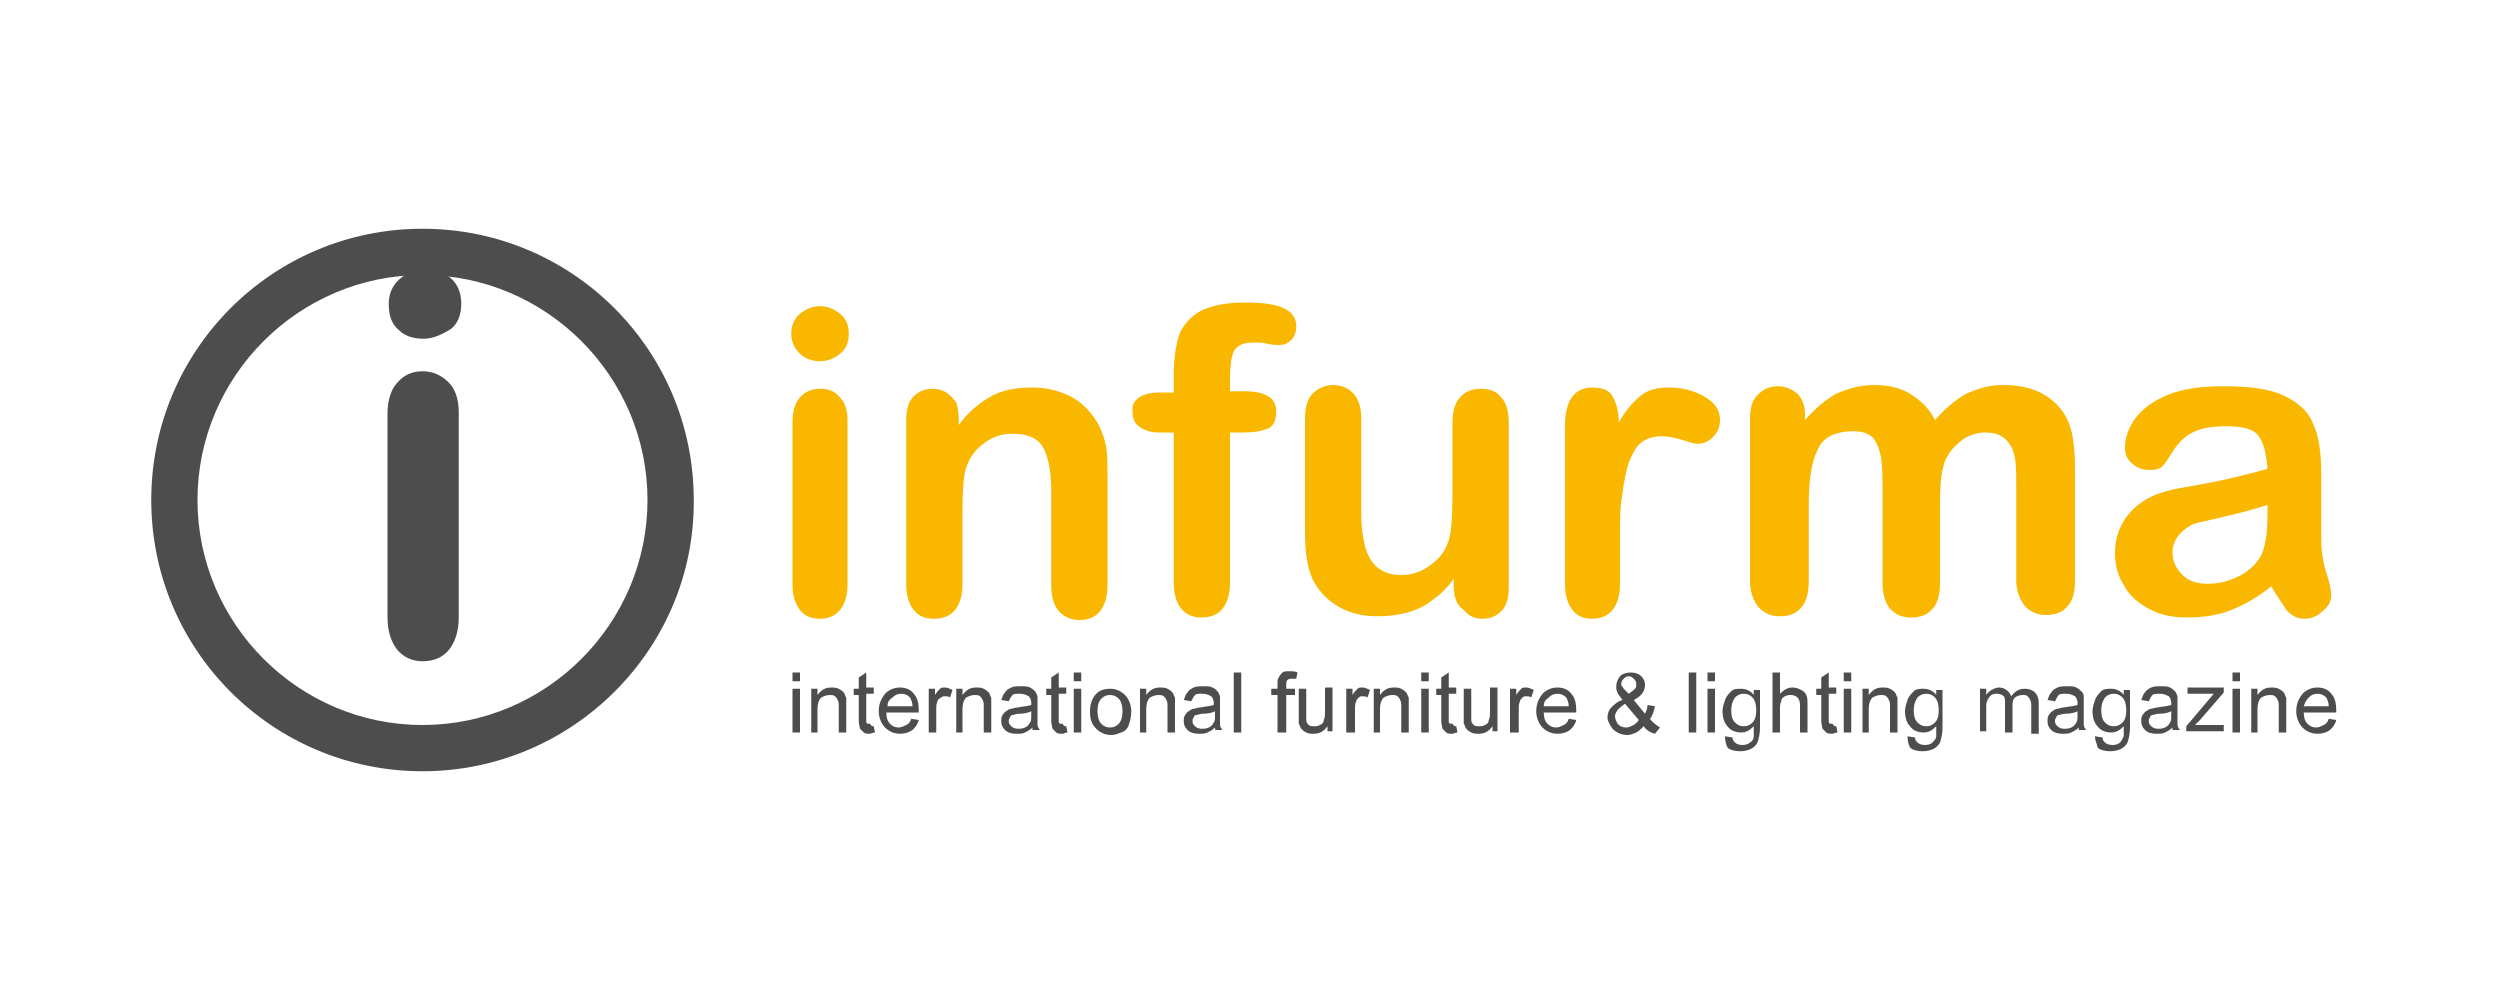<?xml version="1.0" encoding="utf-8"?>
<!-- Generator: Adobe Illustrator 22.1.0, SVG Export Plug-In . SVG Version: 6.00 Build 0)  -->
<svg version="1.1" id="Ebene_1" xmlns="http://www.w3.org/2000/svg" xmlns:xlink="http://www.w3.org/1999/xlink" x="0px" y="0px"
	 viewBox="0 0 200 80" style="enable-background:new 0 0 200 80;" xml:space="preserve">
<style type="text/css">
	.st0{fill-rule:evenodd;clip-rule:evenodd;fill:#4D4D4D;}
	.st1{fill-rule:evenodd;clip-rule:evenodd;fill:#FAB700;}
	.st2{fill:#FAB700;}
	.st3{fill:#4D4D4D;}
</style>
<path class="st0" d="M33.9,27.1c-0.8,0-1.5-0.2-2-0.7c-0.6-0.5-0.8-1.2-0.8-2.1c0-0.8,0.3-1.5,0.9-2c0.6-0.5,1.2-0.8,2-0.8
	c0.7,0,1.4,0.2,2,0.7c0.6,0.5,0.9,1.2,0.9,2.1c0,0.9-0.3,1.6-0.8,2C35.3,26.8,34.6,27.1,33.9,27.1 M36.7,33v16.4
	c0,1.1-0.3,2-0.8,2.6c-0.5,0.6-1.2,0.9-2.1,0.9c-0.8,0-1.5-0.3-2-0.9c-0.5-0.6-0.8-1.5-0.8-2.6V33.1c0-1.1,0.3-2,0.8-2.5
	c0.5-0.6,1.2-0.9,2-0.9c0.8,0,1.5,0.3,2.1,0.9C36.4,31.1,36.7,31.9,36.7,33z"/>
<path class="st1" d="M65.6,28.9c-0.6,0-1.2-0.2-1.6-0.6c-0.4-0.4-0.7-0.9-0.7-1.6c0-0.6,0.2-1.2,0.7-1.6c0.5-0.4,1-0.6,1.6-0.6
	c0.6,0,1.1,0.2,1.6,0.6c0.5,0.4,0.7,0.9,0.7,1.6c0,0.7-0.2,1.2-0.7,1.6C66.7,28.7,66.2,28.9,65.6,28.9 M67.8,33.6v13.1
	c0,0.9-0.2,1.6-0.6,2.1c-0.4,0.5-1,0.7-1.6,0.7c-0.7,0-1.2-0.2-1.6-0.7c-0.4-0.5-0.6-1.2-0.6-2v-13c0-0.9,0.2-1.6,0.6-2
	c0.4-0.5,1-0.7,1.6-0.7c0.7,0,1.2,0.2,1.6,0.7C67.6,32.2,67.8,32.8,67.8,33.6z"/>
<path class="st2" d="M76.7,33.5v0.5c0.8-1.1,1.7-1.8,2.6-2.3c0.9-0.5,2-0.7,3.3-0.7c1.2,0,2.3,0.3,3.2,0.8c0.9,0.5,1.6,1.3,2.1,2.2
	c0.3,0.6,0.5,1.2,0.6,1.8c0.1,0.6,0.1,1.5,0.1,2.5v8.5c0,0.9-0.2,1.6-0.6,2.1c-0.4,0.5-1,0.7-1.6,0.7c-0.7,0-1.2-0.2-1.7-0.7
	c-0.4-0.5-0.6-1.2-0.6-2v-7.6c0-1.5-0.2-2.6-0.6-3.4c-0.4-0.8-1.2-1.2-2.5-1.2c-0.8,0-1.5,0.2-2.2,0.7c-0.7,0.5-1.2,1.1-1.5,2
	C77.1,37.9,77,39.2,77,41v5.7c0,0.9-0.2,1.6-0.6,2.1c-0.4,0.5-1,0.7-1.7,0.7c-0.7,0-1.2-0.2-1.6-0.7c-0.4-0.5-0.6-1.2-0.6-2V33.6
	c0-0.9,0.2-1.5,0.6-1.9c0.4-0.4,0.9-0.6,1.5-0.6c0.4,0,0.8,0.1,1.1,0.3c0.3,0.2,0.6,0.5,0.8,0.8C76.6,32.5,76.7,33,76.7,33.5"/>
<path class="st2" d="M92.8,31.4h1.1v-1.4c0-1.4,0.2-2.6,0.5-3.4c0.4-0.8,1-1.4,1.8-1.8c0.9-0.4,2-0.6,3.5-0.6c2.7,0,4,0.6,4,1.9
	c0,0.4-0.1,0.8-0.4,1.1c-0.3,0.3-0.6,0.4-1,0.4c-0.2,0-0.5,0-0.9-0.1c-0.4-0.1-0.8-0.1-1.1-0.1c-0.8,0-1.3,0.2-1.6,0.7
	c-0.2,0.5-0.3,1.2-0.3,2.1v1.1h1.1c1.7,0,2.6,0.5,2.6,1.6c0,0.7-0.2,1.2-0.7,1.4c-0.5,0.2-1.1,0.3-1.9,0.3h-1.1v12
	c0,0.9-0.2,1.6-0.6,2.1c-0.4,0.5-1,0.7-1.7,0.7c-0.6,0-1.2-0.2-1.6-0.7c-0.4-0.5-0.6-1.2-0.6-2.1v-12h-1.2c-0.7,0-1.2-0.2-1.6-0.5
	c-0.4-0.3-0.5-0.7-0.5-1.2C90.5,32,91.3,31.4,92.8,31.4"/>
<path class="st2" d="M116.3,46.9v-0.6c-0.5,0.7-1.1,1.3-1.7,1.7c-0.6,0.5-1.3,0.8-2,1c-0.7,0.2-1.5,0.3-2.4,0.3
	c-1.1,0-2.1-0.2-3-0.7c-0.9-0.5-1.5-1.1-2-1.9c-0.6-1-0.8-2.4-0.8-4.2v-9c0-0.9,0.2-1.6,0.6-2c0.4-0.4,1-0.7,1.6-0.7
	c0.7,0,1.2,0.2,1.7,0.7c0.4,0.5,0.6,1.1,0.6,2V41c0,1.1,0.1,1.9,0.3,2.7c0.2,0.7,0.5,1.3,1,1.7c0.5,0.4,1.1,0.6,1.9,0.6
	c0.8,0,1.5-0.2,2.2-0.7c0.7-0.5,1.2-1,1.5-1.8c0.3-0.6,0.4-2.1,0.4-4.2v-5.5c0-0.9,0.2-1.6,0.6-2c0.4-0.5,1-0.7,1.7-0.7
	c0.7,0,1.2,0.2,1.6,0.7c0.4,0.4,0.6,1.1,0.6,2v13.2c0,0.9-0.2,1.5-0.6,1.9c-0.4,0.4-0.9,0.6-1.5,0.6c-0.6,0-1.1-0.2-1.5-0.7
	C116.5,48.4,116.3,47.7,116.3,46.9"/>
<path class="st2" d="M129.6,42.9v3.8c0,0.9-0.2,1.6-0.6,2.1c-0.4,0.5-1,0.7-1.6,0.7c-0.7,0-1.2-0.2-1.6-0.7
	c-0.4-0.5-0.6-1.2-0.6-2.1V34.1c0-2,0.7-3.1,2.2-3.1c0.8,0,1.3,0.2,1.6,0.7c0.3,0.5,0.5,1.2,0.5,2.1c0.5-0.9,1.1-1.6,1.7-2.1
	c0.6-0.5,1.3-0.7,2.3-0.7c1,0,1.9,0.2,2.8,0.7c0.9,0.5,1.3,1.1,1.3,1.9c0,0.6-0.2,1-0.6,1.4c-0.4,0.4-0.8,0.5-1.2,0.5
	c-0.2,0-0.6-0.1-1.2-0.3c-0.6-0.2-1.2-0.3-1.7-0.3c-0.7,0-1.2,0.2-1.6,0.5c-0.4,0.3-0.7,0.9-1,1.6c-0.2,0.7-0.4,1.5-0.5,2.5
	C129.6,40.4,129.6,41.6,129.6,42.9"/>
<path class="st2" d="M155.2,40.6v6c0,1-0.2,1.7-0.6,2.1c-0.4,0.5-1,0.7-1.7,0.7c-0.7,0-1.2-0.2-1.7-0.7c-0.4-0.5-0.6-1.2-0.6-2.1
	v-7.2c0-1.1,0-2-0.1-2.7c-0.1-0.6-0.3-1.2-0.6-1.6c-0.3-0.4-0.9-0.6-1.6-0.6c-1.5,0-2.5,0.5-2.9,1.5c-0.5,1-0.7,2.5-0.7,4.4v6.1
	c0,0.9-0.2,1.7-0.6,2.1c-0.4,0.5-1,0.7-1.7,0.7c-0.7,0-1.2-0.2-1.7-0.7c-0.4-0.5-0.7-1.2-0.7-2.1v-13c0-0.9,0.2-1.5,0.6-1.9
	c0.4-0.4,0.9-0.7,1.6-0.7c0.6,0,1.1,0.2,1.6,0.6c0.4,0.4,0.6,1,0.6,1.7v0.4c0.8-0.9,1.6-1.6,2.5-2.1c0.9-0.4,1.9-0.7,3-0.7
	c1.1,0,2.1,0.2,2.9,0.7c0.8,0.5,1.5,1.1,2,2.1c0.8-0.9,1.6-1.6,2.5-2.1c0.9-0.4,1.8-0.7,2.9-0.7c1.2,0,2.3,0.2,3.2,0.7
	c0.9,0.5,1.6,1.2,2,2.1c0.4,0.8,0.6,2.1,0.6,3.9v8.9c0,1-0.2,1.7-0.6,2.1c-0.4,0.5-1,0.7-1.7,0.7c-0.7,0-1.2-0.2-1.7-0.7
	c-0.4-0.5-0.7-1.2-0.7-2.1V39c0-1,0-1.8-0.1-2.3c-0.1-0.6-0.3-1.1-0.7-1.5c-0.4-0.4-0.9-0.6-1.7-0.6c-0.6,0-1.2,0.2-1.7,0.5
	c-0.5,0.4-1,0.8-1.3,1.4C155.3,37.3,155.2,38.6,155.2,40.6"/>
<path class="st1" d="M181.4,40.4c-0.7,0.2-1.6,0.5-2.9,0.8c-1.3,0.3-2.1,0.5-2.6,0.6c-0.5,0.1-1,0.4-1.4,0.8
	c-0.4,0.4-0.7,0.9-0.7,1.6c0,0.7,0.3,1.3,0.8,1.8c0.5,0.5,1.2,0.7,2,0.7c0.9,0,1.7-0.2,2.5-0.6c0.8-0.4,1.3-0.9,1.7-1.5
	c0.4-0.7,0.6-1.8,0.6-3.4V40.4 M181.7,46.9c-1.1,0.9-2.2,1.5-3.2,1.9c-1,0.4-2.2,0.6-3.5,0.6c-1.2,0-2.2-0.2-3.1-0.7
	c-0.9-0.5-1.6-1.1-2-1.9c-0.5-0.8-0.7-1.6-0.7-2.6c0-1.2,0.4-2.3,1.2-3.2c0.8-0.9,1.9-1.5,3.3-1.8c0.3-0.1,1-0.2,2.1-0.4
	c1.1-0.2,2.1-0.4,2.9-0.6c0.8-0.2,1.7-0.4,2.7-0.7c-0.1-1.2-0.3-2.1-0.7-2.6c-0.4-0.6-1.3-0.8-2.7-0.8c-1.2,0-2,0.2-2.6,0.5
	c-0.6,0.3-1.1,0.8-1.5,1.4c-0.4,0.6-0.7,1.1-0.9,1.3c-0.2,0.2-0.5,0.3-1.1,0.3c-0.5,0-1-0.2-1.3-0.5c-0.4-0.3-0.6-0.7-0.6-1.3
	c0-0.8,0.3-1.6,0.8-2.3c0.6-0.8,1.4-1.4,2.6-1.9c1.2-0.5,2.7-0.7,4.5-0.7c2,0,3.6,0.2,4.7,0.7c1.1,0.5,2,1.2,2.4,2.2
	c0.5,1,0.7,2.4,0.7,4.1c0,1.1,0,2,0,2.7c0,0.7,0,1.6,0,2.5c0,0.9,0.1,1.7,0.4,2.7c0.3,0.9,0.4,1.5,0.4,1.8c0,0.5-0.2,0.9-0.7,1.3
	c-0.4,0.4-0.9,0.6-1.5,0.6c-0.5,0-0.9-0.2-1.4-0.7C182.7,48.4,182.2,47.8,181.7,46.9z"/>
<g>
	<path class="st3" d="M33.8,61.7c-12,0-21.7-9.7-21.7-21.7c0-12,9.7-21.7,21.7-21.7c12,0,21.7,9.7,21.7,21.7
		C55.6,51.9,45.8,61.7,33.8,61.7z M33.8,22c-9.9,0-18,8.1-18,18c0,9.9,8.1,18,18,18c9.9,0,18-8.1,18-18C51.8,30.1,43.7,22,33.8,22z"
		/>
</g>
<g>
	<path class="st3" d="M63.4,54.5v-0.7H64v0.7H63.4z M63.4,58.6v-3.5H64v3.5H63.4z"/>
	<path class="st3" d="M64.9,58.6v-3.5h0.5v0.5c0.3-0.4,0.6-0.6,1.1-0.6c0.2,0,0.4,0,0.6,0.1c0.2,0.1,0.3,0.2,0.4,0.3
		c0.1,0.1,0.1,0.3,0.2,0.4c0,0.1,0,0.3,0,0.6v2.2h-0.6v-2.1c0-0.2,0-0.4-0.1-0.5c0-0.1-0.1-0.2-0.2-0.3c-0.1-0.1-0.3-0.1-0.4-0.1
		c-0.3,0-0.5,0.1-0.7,0.2c-0.2,0.2-0.3,0.5-0.3,0.9v1.9H64.9z"/>
	<path class="st3" d="M69.9,58.1l0.1,0.5c-0.2,0-0.3,0.1-0.4,0.1c-0.2,0-0.4,0-0.5-0.1c-0.1-0.1-0.2-0.2-0.3-0.3
		c0-0.1-0.1-0.3-0.1-0.7v-2h-0.4v-0.5h0.4v-0.9l0.6-0.4v1.2h0.6v0.5h-0.6v2c0,0.2,0,0.3,0,0.3c0,0,0.1,0.1,0.1,0.1c0,0,0.1,0,0.2,0
		C69.7,58.1,69.8,58.1,69.9,58.1z"/>
	<path class="st3" d="M72.9,57.5l0.6,0.1c-0.1,0.4-0.3,0.6-0.5,0.8c-0.3,0.2-0.6,0.3-1,0.3c-0.5,0-0.9-0.2-1.2-0.5
		c-0.3-0.3-0.5-0.8-0.5-1.3c0-0.6,0.2-1,0.5-1.4c0.3-0.3,0.7-0.5,1.2-0.5c0.5,0,0.9,0.2,1.1,0.5c0.3,0.3,0.4,0.8,0.4,1.3
		c0,0,0,0.1,0,0.2h-2.6c0,0.4,0.1,0.7,0.3,0.9c0.2,0.2,0.4,0.3,0.7,0.3c0.2,0,0.4-0.1,0.6-0.2C72.7,57.9,72.8,57.8,72.9,57.5z
		 M71,56.5h2c0-0.3-0.1-0.5-0.2-0.7c-0.2-0.2-0.4-0.3-0.7-0.3c-0.3,0-0.5,0.1-0.7,0.3C71.1,56,71,56.2,71,56.5z"/>
	<path class="st3" d="M74.3,58.6v-3.5h0.5v0.5c0.1-0.2,0.3-0.4,0.4-0.5c0.1-0.1,0.2-0.1,0.4-0.1c0.2,0,0.4,0.1,0.6,0.2L76,55.8
		c-0.1-0.1-0.3-0.1-0.4-0.1c-0.1,0-0.2,0-0.3,0.1C75.1,55.9,75,56,75,56.1c-0.1,0.2-0.1,0.4-0.1,0.7v1.8H74.3z"/>
	<path class="st3" d="M76.5,58.6v-3.5H77v0.5c0.3-0.4,0.6-0.6,1.1-0.6c0.2,0,0.4,0,0.6,0.1c0.2,0.1,0.3,0.2,0.4,0.3
		c0.1,0.1,0.1,0.3,0.2,0.4c0,0.1,0,0.3,0,0.6v2.2h-0.6v-2.1c0-0.2,0-0.4-0.1-0.5c0-0.1-0.1-0.2-0.2-0.3c-0.1-0.1-0.3-0.1-0.4-0.1
		c-0.3,0-0.5,0.1-0.7,0.2c-0.2,0.2-0.3,0.5-0.3,0.9v1.9H76.5z"/>
	<path class="st3" d="M82.6,58.2c-0.2,0.2-0.4,0.3-0.6,0.4c-0.2,0.1-0.4,0.1-0.7,0.1c-0.4,0-0.7-0.1-0.9-0.3
		c-0.2-0.2-0.3-0.4-0.3-0.7c0-0.2,0-0.3,0.1-0.5c0.1-0.1,0.2-0.3,0.3-0.3c0.1-0.1,0.3-0.2,0.4-0.2c0.1,0,0.3-0.1,0.5-0.1
		c0.5-0.1,0.8-0.1,1.1-0.2c0-0.1,0-0.1,0-0.2c0-0.2-0.1-0.4-0.2-0.5c-0.2-0.1-0.4-0.2-0.7-0.2c-0.3,0-0.5,0-0.6,0.1
		c-0.1,0.1-0.2,0.3-0.3,0.5l-0.6-0.1c0.1-0.2,0.1-0.4,0.3-0.6c0.1-0.2,0.3-0.3,0.5-0.4c0.2-0.1,0.5-0.1,0.8-0.1c0.3,0,0.5,0,0.7,0.1
		c0.2,0.1,0.3,0.2,0.4,0.3c0.1,0.1,0.1,0.2,0.2,0.4c0,0.1,0,0.3,0,0.5v0.8c0,0.6,0,0.9,0,1c0,0.1,0.1,0.3,0.2,0.4h-0.6
		C82.6,58.5,82.6,58.4,82.6,58.2z M82.5,56.9c-0.2,0.1-0.5,0.2-1,0.2c-0.2,0-0.4,0.1-0.5,0.1c-0.1,0-0.2,0.1-0.2,0.2
		c-0.1,0.1-0.1,0.2-0.1,0.3c0,0.2,0.1,0.3,0.2,0.4c0.1,0.1,0.3,0.2,0.5,0.2c0.2,0,0.4,0,0.6-0.1c0.2-0.1,0.3-0.2,0.4-0.4
		c0.1-0.1,0.1-0.3,0.1-0.6V56.9z"/>
	<path class="st3" d="M85.3,58.1l0.1,0.5c-0.2,0-0.3,0.1-0.4,0.1c-0.2,0-0.4,0-0.5-0.1c-0.1-0.1-0.2-0.2-0.3-0.3
		c0-0.1-0.1-0.3-0.1-0.7v-2h-0.4v-0.5h0.4v-0.9l0.6-0.4v1.2h0.6v0.5h-0.6v2c0,0.2,0,0.3,0,0.3c0,0,0.1,0.1,0.1,0.1c0,0,0.1,0,0.2,0
		C85.1,58.1,85.2,58.1,85.3,58.1z"/>
	<path class="st3" d="M85.9,54.5v-0.7h0.6v0.7H85.9z M85.9,58.6v-3.5h0.6v3.5H85.9z"/>
	<path class="st3" d="M87.2,56.9c0-0.6,0.2-1.1,0.5-1.4c0.3-0.3,0.7-0.4,1.1-0.4c0.5,0,0.9,0.2,1.2,0.5c0.3,0.3,0.5,0.8,0.5,1.3
		c0,0.5-0.1,0.8-0.2,1.1c-0.1,0.3-0.3,0.5-0.6,0.6c-0.3,0.1-0.5,0.2-0.8,0.2c-0.5,0-0.9-0.2-1.2-0.5C87.3,57.9,87.2,57.5,87.2,56.9z
		 M87.8,56.9c0,0.4,0.1,0.8,0.3,1c0.2,0.2,0.4,0.3,0.7,0.3c0.3,0,0.5-0.1,0.7-0.3c0.2-0.2,0.3-0.6,0.3-1c0-0.4-0.1-0.8-0.3-1
		c-0.2-0.2-0.4-0.3-0.7-0.3c-0.3,0-0.5,0.1-0.7,0.3C87.9,56.1,87.8,56.4,87.8,56.9z"/>
	<path class="st3" d="M91.2,58.6v-3.5h0.5v0.5c0.3-0.4,0.6-0.6,1.1-0.6c0.2,0,0.4,0,0.6,0.1c0.2,0.1,0.3,0.2,0.4,0.3
		c0.1,0.1,0.1,0.3,0.2,0.4c0,0.1,0,0.3,0,0.6v2.2h-0.6v-2.1c0-0.2,0-0.4-0.1-0.5c0-0.1-0.1-0.2-0.2-0.3c-0.1-0.1-0.3-0.1-0.4-0.1
		c-0.3,0-0.5,0.1-0.7,0.2c-0.2,0.2-0.3,0.5-0.3,0.9v1.9H91.2z"/>
	<path class="st3" d="M97.2,58.2c-0.2,0.2-0.4,0.3-0.6,0.4c-0.2,0.1-0.4,0.1-0.7,0.1c-0.4,0-0.7-0.1-0.9-0.3
		c-0.2-0.2-0.3-0.4-0.3-0.7c0-0.2,0-0.3,0.1-0.5c0.1-0.1,0.2-0.3,0.3-0.3c0.1-0.1,0.3-0.2,0.4-0.2c0.1,0,0.3-0.1,0.5-0.1
		c0.5-0.1,0.8-0.1,1.1-0.2c0-0.1,0-0.1,0-0.2c0-0.2-0.1-0.4-0.2-0.5c-0.2-0.1-0.4-0.2-0.7-0.2c-0.3,0-0.5,0-0.6,0.1
		c-0.1,0.1-0.2,0.3-0.3,0.5l-0.6-0.1c0.1-0.2,0.1-0.4,0.3-0.6c0.1-0.2,0.3-0.3,0.5-0.4c0.2-0.1,0.5-0.1,0.8-0.1c0.3,0,0.5,0,0.7,0.1
		c0.2,0.1,0.3,0.2,0.4,0.3c0.1,0.1,0.1,0.2,0.2,0.4c0,0.1,0,0.3,0,0.5v0.8c0,0.6,0,0.9,0,1c0,0.1,0.1,0.3,0.2,0.4h-0.6
		C97.3,58.5,97.2,58.4,97.2,58.2z M97.2,56.9c-0.2,0.1-0.5,0.2-1,0.2c-0.2,0-0.4,0.1-0.5,0.1c-0.1,0-0.2,0.1-0.2,0.2
		c-0.1,0.1-0.1,0.2-0.1,0.3c0,0.2,0.1,0.3,0.2,0.4c0.1,0.1,0.3,0.2,0.5,0.2c0.2,0,0.4,0,0.6-0.1c0.2-0.1,0.3-0.2,0.4-0.4
		c0.1-0.1,0.1-0.3,0.1-0.6V56.9z"/>
	<path class="st3" d="M98.7,58.6v-4.8h0.6v4.8H98.7z"/>
	<path class="st3" d="M102.2,58.6v-3h-0.5v-0.5h0.5v-0.4c0-0.2,0-0.4,0.1-0.5c0.1-0.2,0.2-0.3,0.3-0.4c0.1-0.1,0.3-0.1,0.6-0.1
		c0.2,0,0.4,0,0.6,0.1l-0.1,0.5c-0.1,0-0.2,0-0.3,0c-0.2,0-0.3,0-0.4,0.1c-0.1,0.1-0.1,0.2-0.1,0.4v0.3h0.7v0.5h-0.7v3H102.2z"/>
	<path class="st3" d="M106.2,58.6v-0.5c-0.3,0.4-0.6,0.6-1.1,0.6c-0.2,0-0.4,0-0.6-0.1c-0.2-0.1-0.3-0.2-0.4-0.3
		c-0.1-0.1-0.1-0.3-0.2-0.4c0-0.1,0-0.3,0-0.6v-2.2h0.6v1.9c0,0.3,0,0.5,0,0.6c0,0.2,0.1,0.3,0.2,0.4c0.1,0.1,0.3,0.1,0.4,0.1
		c0.2,0,0.3,0,0.5-0.1c0.2-0.1,0.3-0.2,0.3-0.4c0.1-0.2,0.1-0.4,0.1-0.7v-1.9h0.6v3.5H106.2z"/>
	<path class="st3" d="M107.7,58.6v-3.5h0.5v0.5c0.1-0.2,0.3-0.4,0.4-0.5c0.1-0.1,0.2-0.1,0.4-0.1c0.2,0,0.4,0.1,0.6,0.2l-0.2,0.6
		c-0.1-0.1-0.3-0.1-0.4-0.1c-0.1,0-0.2,0-0.3,0.1c-0.1,0.1-0.2,0.2-0.2,0.3c-0.1,0.2-0.1,0.4-0.1,0.7v1.8H107.7z"/>
	<path class="st3" d="M109.9,58.6v-3.5h0.5v0.5c0.3-0.4,0.6-0.6,1.1-0.6c0.2,0,0.4,0,0.6,0.1c0.2,0.1,0.3,0.2,0.4,0.3
		c0.1,0.1,0.1,0.3,0.2,0.4c0,0.1,0,0.3,0,0.6v2.2h-0.6v-2.1c0-0.2,0-0.4-0.1-0.5c0-0.1-0.1-0.2-0.2-0.3c-0.1-0.1-0.3-0.1-0.4-0.1
		c-0.3,0-0.5,0.1-0.7,0.2c-0.2,0.2-0.3,0.5-0.3,0.9v1.9H109.9z"/>
	<path class="st3" d="M113.7,54.5v-0.7h0.6v0.7H113.7z M113.7,58.6v-3.5h0.6v3.5H113.7z"/>
	<path class="st3" d="M116.5,58.1l0.1,0.5c-0.2,0-0.3,0.1-0.4,0.1c-0.2,0-0.4,0-0.5-0.1c-0.1-0.1-0.2-0.2-0.3-0.3
		c0-0.1-0.1-0.3-0.1-0.7v-2h-0.4v-0.5h0.4v-0.9l0.6-0.4v1.2h0.6v0.5h-0.6v2c0,0.2,0,0.3,0,0.3c0,0,0.1,0.1,0.1,0.1c0,0,0.1,0,0.2,0
		C116.3,58.1,116.4,58.1,116.5,58.1z"/>
	<path class="st3" d="M119.4,58.6v-0.5c-0.3,0.4-0.6,0.6-1.1,0.6c-0.2,0-0.4,0-0.6-0.1c-0.2-0.1-0.3-0.2-0.4-0.3
		c-0.1-0.1-0.1-0.3-0.2-0.4c0-0.1,0-0.3,0-0.6v-2.2h0.6v1.9c0,0.3,0,0.5,0,0.6c0,0.2,0.1,0.3,0.2,0.4c0.1,0.1,0.3,0.1,0.4,0.1
		c0.2,0,0.3,0,0.5-0.1c0.2-0.1,0.3-0.2,0.3-0.4c0.1-0.2,0.1-0.4,0.1-0.7v-1.9h0.6v3.5H119.4z"/>
	<path class="st3" d="M120.8,58.6v-3.5h0.5v0.5c0.1-0.2,0.3-0.4,0.4-0.5c0.1-0.1,0.2-0.1,0.4-0.1c0.2,0,0.4,0.1,0.6,0.2l-0.2,0.6
		c-0.1-0.1-0.3-0.1-0.4-0.1c-0.1,0-0.2,0-0.3,0.1c-0.1,0.1-0.2,0.2-0.2,0.3c-0.1,0.2-0.1,0.4-0.1,0.7v1.8H120.8z"/>
	<path class="st3" d="M125.5,57.5l0.6,0.1c-0.1,0.4-0.3,0.6-0.5,0.8c-0.3,0.2-0.6,0.3-1,0.3c-0.5,0-0.9-0.2-1.2-0.5
		c-0.3-0.3-0.5-0.8-0.5-1.3c0-0.6,0.2-1,0.5-1.4c0.3-0.3,0.7-0.5,1.2-0.5c0.5,0,0.9,0.2,1.1,0.5c0.3,0.3,0.4,0.8,0.4,1.3
		c0,0,0,0.1,0,0.2h-2.6c0,0.4,0.1,0.7,0.3,0.9c0.2,0.2,0.4,0.3,0.7,0.3c0.2,0,0.4-0.1,0.6-0.2C125.3,57.9,125.4,57.8,125.5,57.5z
		 M123.5,56.5h2c0-0.3-0.1-0.5-0.2-0.7c-0.2-0.2-0.4-0.3-0.7-0.3c-0.3,0-0.5,0.1-0.7,0.3C123.6,56,123.5,56.2,123.5,56.5z"/>
	<path class="st3" d="M131.5,58.1c-0.2,0.2-0.4,0.4-0.6,0.5c-0.2,0.1-0.5,0.2-0.7,0.2c-0.5,0-0.9-0.2-1.2-0.5
		c-0.2-0.3-0.4-0.6-0.4-0.9c0-0.3,0.1-0.6,0.3-0.8c0.2-0.2,0.5-0.5,0.9-0.6c-0.2-0.3-0.4-0.5-0.4-0.6c-0.1-0.2-0.1-0.3-0.1-0.5
		c0-0.3,0.1-0.5,0.3-0.8c0.2-0.2,0.5-0.3,0.9-0.3c0.3,0,0.6,0.1,0.8,0.3c0.2,0.2,0.3,0.4,0.3,0.7c0,0.5-0.3,0.9-0.9,1.2l0.9,1.1
		c0.1-0.2,0.2-0.4,0.2-0.7l0.6,0.1c-0.1,0.4-0.2,0.8-0.4,1c0.2,0.3,0.5,0.5,0.8,0.7l-0.4,0.5C132,58.6,131.7,58.4,131.5,58.1z
		 M131.1,57.6l-1.1-1.3c-0.3,0.2-0.5,0.4-0.6,0.5c-0.1,0.2-0.2,0.3-0.2,0.5c0,0.2,0.1,0.4,0.2,0.6c0.2,0.2,0.4,0.3,0.7,0.3
		c0.2,0,0.4-0.1,0.6-0.2C130.8,57.9,131,57.8,131.1,57.6z M130.3,55.5c0.3-0.2,0.4-0.3,0.5-0.4c0.1-0.1,0.1-0.2,0.1-0.4
		c0-0.2-0.1-0.3-0.2-0.4c-0.1-0.1-0.2-0.2-0.4-0.2c-0.2,0-0.3,0.1-0.4,0.2c-0.1,0.1-0.2,0.2-0.2,0.4c0,0.1,0,0.2,0.1,0.2
		c0,0.1,0.1,0.2,0.2,0.3L130.3,55.5z"/>
	<path class="st3" d="M135.1,58.6v-4.8h0.6v4.8H135.1z"/>
	<path class="st3" d="M136.6,54.5v-0.7h0.6v0.7H136.6z M136.6,58.6v-3.5h0.6v3.5H136.6z"/>
	<path class="st3" d="M138,58.9l0.6,0.1c0,0.2,0.1,0.3,0.2,0.4c0.1,0.1,0.3,0.2,0.6,0.2c0.3,0,0.5-0.1,0.6-0.2
		c0.2-0.1,0.3-0.3,0.3-0.5c0-0.1,0-0.4,0-0.8c-0.3,0.3-0.6,0.5-1,0.5c-0.5,0-0.9-0.2-1.1-0.5c-0.3-0.3-0.4-0.8-0.4-1.2
		c0-0.3,0.1-0.6,0.2-0.9c0.1-0.3,0.3-0.5,0.5-0.7c0.2-0.2,0.5-0.2,0.8-0.2c0.4,0,0.8,0.2,1,0.5v-0.4h0.5v3c0,0.5-0.1,0.9-0.2,1.2
		c-0.1,0.2-0.3,0.4-0.5,0.5c-0.2,0.1-0.5,0.2-0.9,0.2c-0.4,0-0.8-0.1-1-0.3C138.1,59.6,138,59.3,138,58.9z M138.5,56.8
		c0,0.5,0.1,0.8,0.3,1c0.2,0.2,0.4,0.3,0.7,0.3c0.3,0,0.5-0.1,0.7-0.3c0.2-0.2,0.3-0.5,0.3-1c0-0.4-0.1-0.8-0.3-1
		c-0.2-0.2-0.4-0.3-0.7-0.3c-0.3,0-0.5,0.1-0.7,0.3C138.6,56.1,138.5,56.4,138.5,56.8z"/>
	<path class="st3" d="M141.8,58.6v-4.8h0.6v1.7c0.3-0.3,0.6-0.5,1-0.5c0.3,0,0.5,0.1,0.7,0.2c0.2,0.1,0.3,0.2,0.4,0.4
		c0.1,0.2,0.1,0.4,0.1,0.8v2.2h-0.6v-2.2c0-0.3-0.1-0.5-0.2-0.6c-0.1-0.1-0.3-0.2-0.5-0.2c-0.2,0-0.3,0-0.5,0.1
		c-0.2,0.1-0.3,0.2-0.3,0.4c-0.1,0.2-0.1,0.4-0.1,0.6v1.9H141.8z"/>
	<path class="st3" d="M146.9,58.1l0.1,0.5c-0.2,0-0.3,0.1-0.4,0.1c-0.2,0-0.4,0-0.5-0.1c-0.1-0.1-0.2-0.2-0.3-0.3
		c0-0.1-0.1-0.3-0.1-0.7v-2h-0.4v-0.5h0.4v-0.9l0.6-0.4v1.2h0.6v0.5h-0.6v2c0,0.2,0,0.3,0,0.3c0,0,0.1,0.1,0.1,0.1c0,0,0.1,0,0.2,0
		C146.7,58.1,146.8,58.1,146.9,58.1z"/>
	<path class="st3" d="M147.5,54.5v-0.7h0.6v0.7H147.5z M147.5,58.6v-3.5h0.6v3.5H147.5z"/>
	<path class="st3" d="M149,58.6v-3.5h0.5v0.5c0.3-0.4,0.6-0.6,1.1-0.6c0.2,0,0.4,0,0.6,0.1c0.2,0.1,0.3,0.2,0.4,0.3
		c0.1,0.1,0.1,0.3,0.2,0.4c0,0.1,0,0.3,0,0.6v2.2h-0.6v-2.1c0-0.2,0-0.4-0.1-0.5c0-0.1-0.1-0.2-0.2-0.3c-0.1-0.1-0.3-0.1-0.4-0.1
		c-0.3,0-0.5,0.1-0.7,0.2c-0.2,0.2-0.3,0.5-0.3,0.9v1.9H149z"/>
	<path class="st3" d="M152.6,58.9l0.6,0.1c0,0.2,0.1,0.3,0.2,0.4c0.1,0.1,0.3,0.2,0.6,0.2c0.3,0,0.5-0.1,0.6-0.2
		c0.1-0.1,0.3-0.3,0.3-0.5c0-0.1,0-0.4,0-0.8c-0.3,0.3-0.6,0.5-1,0.5c-0.5,0-0.9-0.2-1.1-0.5c-0.3-0.3-0.4-0.8-0.4-1.2
		c0-0.3,0.1-0.6,0.2-0.9c0.1-0.3,0.3-0.5,0.5-0.7c0.2-0.2,0.5-0.2,0.8-0.2c0.4,0,0.8,0.2,1,0.5v-0.4h0.5v3c0,0.5-0.1,0.9-0.2,1.2
		c-0.1,0.2-0.3,0.4-0.5,0.5c-0.2,0.1-0.5,0.2-0.9,0.2c-0.4,0-0.8-0.1-1-0.3C152.7,59.6,152.6,59.3,152.6,58.9z M153.1,56.8
		c0,0.5,0.1,0.8,0.3,1c0.2,0.2,0.4,0.3,0.7,0.3c0.3,0,0.5-0.1,0.7-0.3c0.2-0.2,0.3-0.5,0.3-1c0-0.4-0.1-0.8-0.3-1
		c-0.2-0.2-0.4-0.3-0.7-0.3c-0.3,0-0.5,0.1-0.7,0.3C153.2,56.1,153.1,56.4,153.1,56.8z"/>
	<path class="st3" d="M158.4,58.6v-3.5h0.5v0.5c0.1-0.2,0.3-0.3,0.4-0.4c0.2-0.1,0.4-0.2,0.6-0.2c0.3,0,0.5,0.1,0.6,0.2
		c0.2,0.1,0.3,0.3,0.4,0.5c0.3-0.4,0.6-0.6,1.1-0.6c0.3,0,0.6,0.1,0.8,0.3c0.2,0.2,0.3,0.5,0.3,0.9v2.4h-0.6v-2.2
		c0-0.2,0-0.4-0.1-0.5c0-0.1-0.1-0.2-0.2-0.3c-0.1-0.1-0.2-0.1-0.4-0.1c-0.2,0-0.5,0.1-0.6,0.2c-0.2,0.2-0.2,0.4-0.2,0.8v2h-0.6
		v-2.3c0-0.3,0-0.5-0.1-0.6c-0.1-0.1-0.3-0.2-0.5-0.2c-0.2,0-0.3,0-0.5,0.1c-0.1,0.1-0.2,0.2-0.3,0.4c-0.1,0.2-0.1,0.4-0.1,0.7v1.8
		H158.4z"/>
	<path class="st3" d="M166.3,58.2c-0.2,0.2-0.4,0.3-0.6,0.4c-0.2,0.1-0.4,0.1-0.7,0.1c-0.4,0-0.7-0.1-0.9-0.3
		c-0.2-0.2-0.3-0.4-0.3-0.7c0-0.2,0-0.3,0.1-0.5c0.1-0.1,0.2-0.3,0.3-0.3c0.1-0.1,0.3-0.2,0.4-0.2c0.1,0,0.3-0.1,0.5-0.1
		c0.5-0.1,0.8-0.1,1.1-0.2c0-0.1,0-0.1,0-0.2c0-0.2-0.1-0.4-0.2-0.5c-0.2-0.1-0.4-0.2-0.7-0.2c-0.3,0-0.5,0-0.6,0.1
		c-0.1,0.1-0.2,0.3-0.3,0.5l-0.6-0.1c0.1-0.2,0.1-0.4,0.3-0.6c0.1-0.2,0.3-0.3,0.5-0.4c0.2-0.1,0.5-0.1,0.8-0.1c0.3,0,0.5,0,0.7,0.1
		c0.2,0.1,0.3,0.2,0.4,0.3c0.1,0.1,0.2,0.2,0.2,0.4c0,0.1,0,0.3,0,0.5v0.8c0,0.6,0,0.9,0,1c0,0.1,0.1,0.3,0.2,0.4h-0.6
		C166.3,58.5,166.3,58.4,166.3,58.2z M166.2,56.9c-0.2,0.1-0.5,0.2-1,0.2c-0.2,0-0.4,0.1-0.5,0.1c-0.1,0-0.2,0.1-0.2,0.2
		c-0.1,0.1-0.1,0.2-0.1,0.3c0,0.2,0.1,0.3,0.2,0.4c0.1,0.1,0.3,0.2,0.5,0.2c0.2,0,0.4,0,0.6-0.1c0.2-0.1,0.3-0.2,0.4-0.4
		c0.1-0.1,0.1-0.3,0.1-0.6V56.9z"/>
	<path class="st3" d="M167.6,58.9l0.6,0.1c0,0.2,0.1,0.3,0.2,0.4c0.1,0.1,0.3,0.2,0.6,0.2c0.3,0,0.5-0.1,0.6-0.2
		c0.1-0.1,0.2-0.3,0.3-0.5c0-0.1,0-0.4,0-0.8c-0.3,0.3-0.6,0.5-1,0.5c-0.5,0-0.9-0.2-1.1-0.5c-0.3-0.3-0.4-0.8-0.4-1.2
		c0-0.3,0.1-0.6,0.2-0.9c0.1-0.3,0.3-0.5,0.5-0.7c0.2-0.2,0.5-0.2,0.8-0.2c0.4,0,0.8,0.2,1,0.5v-0.4h0.5v3c0,0.5-0.1,0.9-0.2,1.2
		c-0.1,0.2-0.3,0.4-0.5,0.5c-0.2,0.1-0.5,0.2-0.9,0.2c-0.4,0-0.8-0.1-1-0.3C167.8,59.6,167.6,59.3,167.6,58.9z M168.1,56.8
		c0,0.5,0.1,0.8,0.3,1c0.2,0.2,0.4,0.3,0.7,0.3c0.3,0,0.5-0.1,0.7-0.3c0.2-0.2,0.3-0.5,0.3-1c0-0.4-0.1-0.8-0.3-1
		c-0.2-0.2-0.4-0.3-0.7-0.3c-0.3,0-0.5,0.1-0.7,0.3C168.2,56.1,168.1,56.4,168.1,56.8z"/>
	<path class="st3" d="M173.8,58.2c-0.2,0.2-0.4,0.3-0.6,0.4c-0.2,0.1-0.4,0.1-0.7,0.1c-0.4,0-0.7-0.1-0.9-0.3
		c-0.2-0.2-0.3-0.4-0.3-0.7c0-0.2,0-0.3,0.1-0.5c0.1-0.1,0.2-0.3,0.3-0.3c0.1-0.1,0.3-0.2,0.4-0.2c0.1,0,0.3-0.1,0.5-0.1
		c0.5-0.1,0.8-0.1,1.1-0.2c0-0.1,0-0.1,0-0.2c0-0.2-0.1-0.4-0.2-0.5c-0.2-0.1-0.4-0.2-0.7-0.2c-0.3,0-0.5,0-0.6,0.1
		c-0.1,0.1-0.2,0.3-0.3,0.5l-0.6-0.1c0.1-0.2,0.1-0.4,0.3-0.6c0.1-0.2,0.3-0.3,0.5-0.4c0.2-0.1,0.5-0.1,0.8-0.1c0.3,0,0.5,0,0.7,0.1
		c0.2,0.1,0.3,0.2,0.4,0.3c0.1,0.1,0.1,0.2,0.2,0.4c0,0.1,0,0.3,0,0.5v0.8c0,0.6,0,0.9,0,1c0,0.1,0.1,0.3,0.2,0.4h-0.6
		C173.8,58.5,173.8,58.4,173.8,58.2z M173.7,56.9c-0.2,0.1-0.5,0.2-1,0.2c-0.2,0-0.4,0.1-0.5,0.1c-0.1,0-0.2,0.1-0.2,0.2
		c-0.1,0.1-0.1,0.2-0.1,0.3c0,0.2,0.1,0.3,0.2,0.4c0.1,0.1,0.3,0.2,0.5,0.2c0.2,0,0.4,0,0.6-0.1c0.2-0.1,0.3-0.2,0.4-0.4
		c0.1-0.1,0.1-0.3,0.1-0.6V56.9z"/>
	<path class="st3" d="M174.9,58.6v-0.5l2.2-2.6c-0.3,0-0.5,0-0.7,0h-1.4v-0.5h2.9v0.4l-1.9,2.2l-0.4,0.4c0.3,0,0.5,0,0.7,0h1.6v0.5
		H174.9z"/>
	<path class="st3" d="M178.6,54.5v-0.7h0.6v0.7H178.6z M178.6,58.6v-3.5h0.6v3.5H178.6z"/>
	<path class="st3" d="M180.1,58.6v-3.5h0.5v0.5c0.3-0.4,0.6-0.6,1.1-0.6c0.2,0,0.4,0,0.6,0.1c0.2,0.1,0.3,0.2,0.4,0.3
		c0.1,0.1,0.1,0.3,0.2,0.4c0,0.1,0,0.3,0,0.6v2.2h-0.6v-2.1c0-0.2,0-0.4-0.1-0.5c0-0.1-0.1-0.2-0.2-0.3c-0.1-0.1-0.3-0.1-0.4-0.1
		c-0.3,0-0.5,0.1-0.7,0.2c-0.2,0.2-0.3,0.5-0.3,0.9v1.9H180.1z"/>
	<path class="st3" d="M186.3,57.5l0.6,0.1c-0.1,0.4-0.3,0.6-0.5,0.8c-0.3,0.2-0.6,0.3-1,0.3c-0.5,0-0.9-0.2-1.2-0.5
		c-0.3-0.3-0.5-0.8-0.5-1.3c0-0.6,0.2-1,0.5-1.4c0.3-0.3,0.7-0.5,1.2-0.5c0.5,0,0.9,0.2,1.1,0.5c0.3,0.3,0.4,0.8,0.4,1.3
		c0,0,0,0.1,0,0.2h-2.6c0,0.4,0.1,0.7,0.3,0.9c0.2,0.2,0.4,0.3,0.7,0.3c0.2,0,0.4-0.1,0.6-0.2C186.1,57.9,186.2,57.8,186.3,57.5z
		 M184.3,56.5h2c0-0.3-0.1-0.5-0.2-0.7c-0.2-0.2-0.4-0.3-0.7-0.3c-0.3,0-0.5,0.1-0.7,0.3C184.5,56,184.4,56.2,184.3,56.5z"/>
</g>
</svg>
